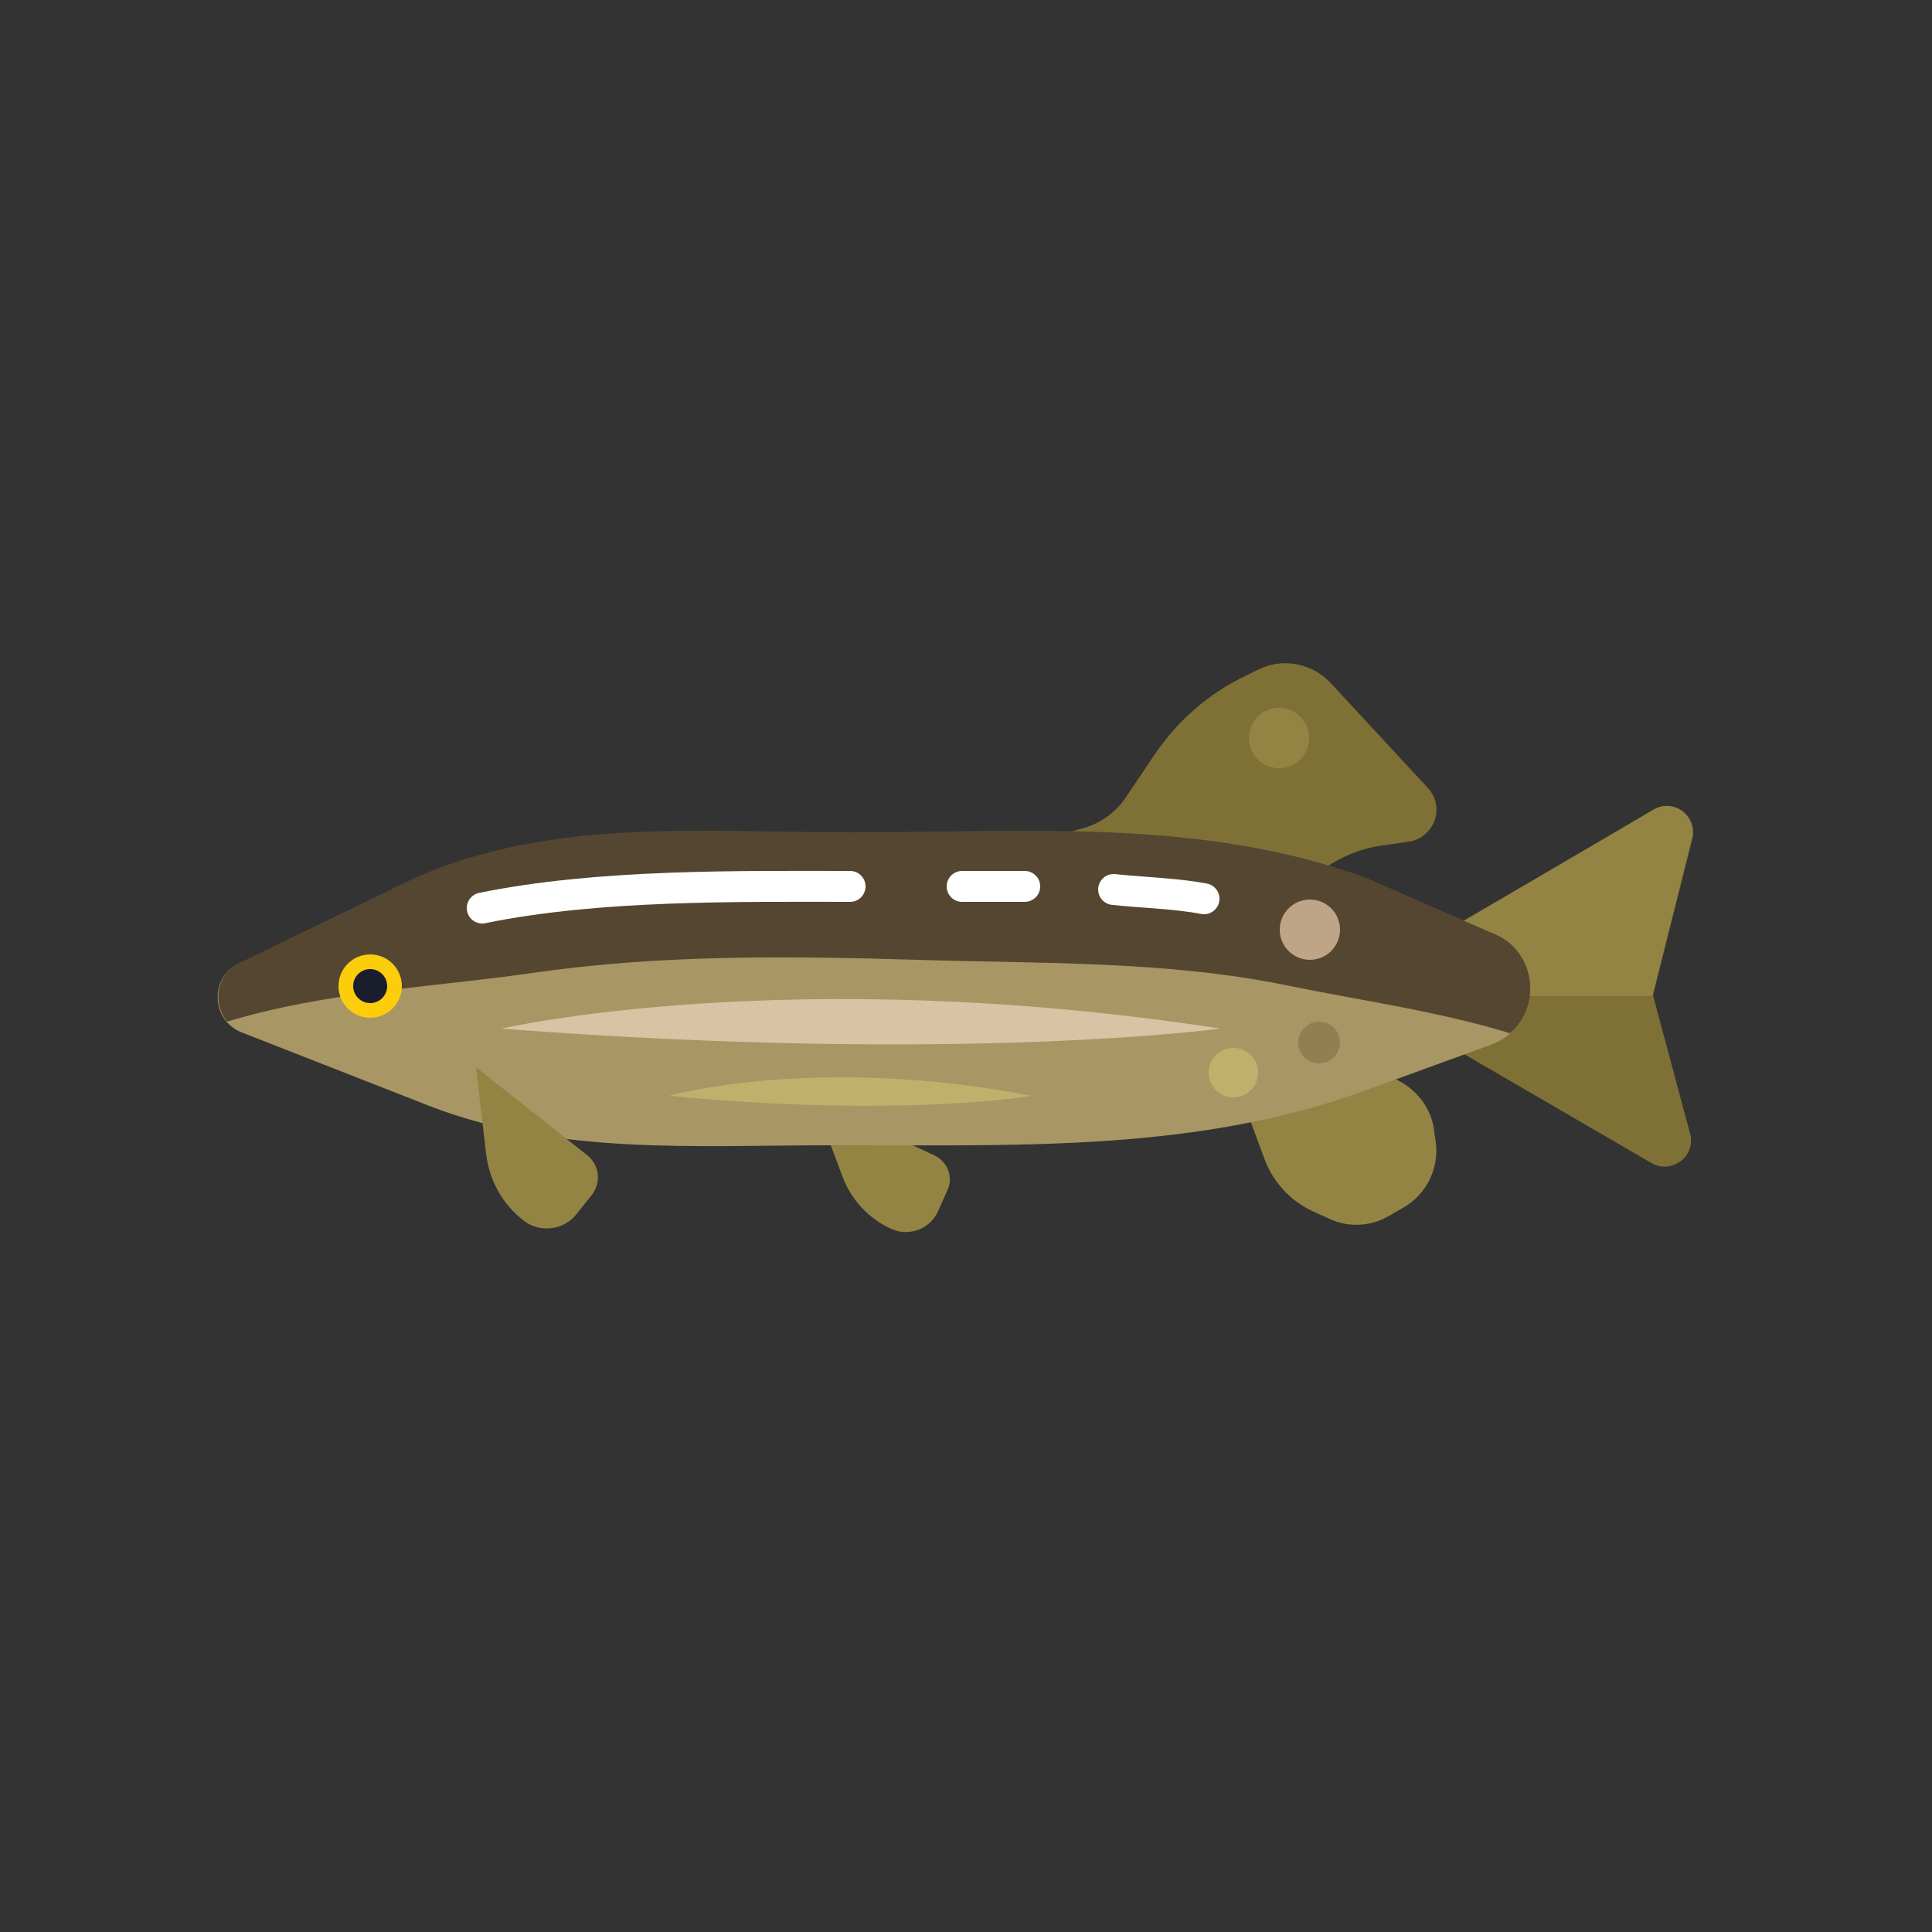 <?xml version="1.0" encoding="utf-8"?>
<!-- Generator: Adobe Illustrator 24.0.3, SVG Export Plug-In . SVG Version: 6.00 Build 0)  -->
<svg version="1.1" xmlns="http://www.w3.org/2000/svg" xmlns:xlink="http://www.w3.org/1999/xlink" x="0px" y="0px"
	 viewBox="0 0 250 250" enable-background="new 0 0 250 250" xml:space="preserve">
<rect x="0" y="0" width="250" height="250" fill="#333333" stroke="none"/>
<g id="baselines" display="none">
	<g display="inline" opacity="0.2">
		<line fill="none" stroke="#FF0000" stroke-width="0.5" stroke-miterlimit="10" x1="-14.5" y1="164.5" x2="264.5" y2="164.5"/>
	</g>
	<g display="inline" opacity="0.2">
		<g>
			
				<line fill="none" stroke="#FF0000" stroke-width="0.5" stroke-miterlimit="10" stroke-dasharray="3.986,5.978" x1="-6" y1="80.5" x2="260" y2="80.5"/>
		</g>
	</g>
	<g display="inline" opacity="0.2">
		<g>
			
				<line fill="none" stroke="#FF0000" stroke-width="0.5" stroke-miterlimit="10" stroke-dasharray="3.986,5.978" x1="125.5" y1="-1" x2="125.5" y2="265"/>
		</g>
	</g>
</g>
<g id="icon">
	<path fill="#7F7136" d="M138.6,107.6l1.1-0.3c2.5-0.6,4.7-2.1,6.1-4.3c1-1.5,2.3-3.4,3.5-5.2c3-4.5,7.1-8.1,12-10.4l1.6-0.8
		c3.1-1.5,6.9-0.8,9.3,1.8l12.6,13.6c1,1.1,1.3,2.6,0.9,4v0c-0.5,1.5-1.8,2.7-3.4,2.9l-3.4,0.5c-3.1,0.4-5.9,1.7-8.4,3.6l-2.4,1.8
		L138.6,107.6z"/>
	<path fill="#7F7136" d="M182.4,123.2v0.8v7.5v0.8l31.3,18.2c2.6,1.5,5.8-0.9,5-3.8l-4.8-17.9l5.1-20.3c0.7-2.9-2.4-5.3-5-3.7
		L182.4,123.2z"/>
	<path fill="#938443" d="M213.8,128.8l5.1-20.3c0.7-2.9-2.4-5.3-5-3.7l-31.5,18.5l-2.5,5.6H213.8z"/>
	<path fill="#938443" d="M105.3,142.3l3.7,9.9c1.1,3,3.4,5.5,6.3,6.8h0c2.3,1.1,5.1,0,6.1-2.3l1.2-2.7c0.8-1.7,0-3.7-1.7-4.5
		L105.3,142.3z"/>
	<path fill="#938443" d="M155.5,128.1l8.1,21.8c1.1,3.1,3.5,5.6,6.4,6.9l2,0.9c2.5,1.2,5.5,1,7.8-0.4l1.9-1.1c2.9-1.7,4.5-5,4.1-8.3
		l-0.2-1.4c-0.3-3-2.2-5.5-4.9-6.8L155.5,128.1z"/>
	<path fill="#A89664" d="M107.5,148.2h2.5c22.8,0,45.3,0.7,66.7-7.1l16.2-5.9c6.7-2.4,6.7-11.9,0-14.4l-16.2-5.9
		c-21.4-7.8-44-5.9-66.7-5.9h0c-19.3,0-38.5-1.9-56.2,5.8l-22.7,9.8c-4,1.7-3.9,7.4,0.2,9l24.5,9.6
		C72.3,149.5,89.8,148.2,107.5,148.2z"/>
	<path fill="#D8C3A4" d="M64.9,133.1c0,0,37.2-8.6,93,0C157.8,133.1,124.6,137.7,64.9,133.1z"/>
	<path fill="#C1B06B" d="M86.6,141.8c0,0,18.8-5.4,46.9,0C133.5,141.8,116.7,144.7,86.6,141.8z"/>
	<path fill="#554631" d="M68.9,125.9c16.5-2.4,33.2-2.2,49.8-1.7c16.1,0.5,32.1,0.1,47.8,3.3c9.7,2,19.4,3.3,28.9,6.2
		c4.2-3.6,3.3-10.9-2.4-13l-16.2-7.1c-21.4-7.8-44-5.9-66.7-5.9l0,0c-19.3,0-38.5-1.9-56.2,5.8l-22.7,11c-3.2,1.4-3.8,5.3-1.8,7.7
		C42.3,128.3,55.6,127.8,68.9,125.9z"/>
	<path fill="#938443" d="M61.6,138.1l1.3,11.2c0.4,3.4,2.1,6.5,4.8,8.6h0c2.1,1.7,5.3,1.3,6.9-0.8l2-2.5c1.2-1.6,1-3.8-0.6-5.1
		L61.6,138.1z"/>
	<path fill="none" stroke="#FFFFFF" stroke-width="4" stroke-linecap="round" stroke-miterlimit="10" d="M110,114.7
		c-14.2,0-32.5-0.3-47.6,2.8"/>
	<path fill="none" stroke="#FFFFFF" stroke-width="4" stroke-linecap="round" stroke-miterlimit="10" d="M132.6,114.7
		c-2.3,0-5.9,0-8.1,0"/>
	<path fill="none" stroke="#FFFFFF" stroke-width="4" stroke-linecap="round" stroke-miterlimit="10" d="M155.8,116.3
		c-3.6-0.7-8-0.8-11.7-1.2"/>
	<circle fill="#C1B06B" cx="159.6" cy="138.8" r="3.2"/>
	<circle fill="#917F51" cx="170.7" cy="134.9" r="2.7"/>
	<circle fill="#BFA588" cx="169.5" cy="120.3" r="3.9"/>
	<circle fill="#FBCD0B" cx="47.9" cy="127.6" r="4.1"/>
	<circle fill="#1A1D2C" cx="47.9" cy="127.6" r="2.2"/>
	<circle fill="#938443" cx="165.5" cy="95.5" r="3.9"/>
</g>
</svg>
